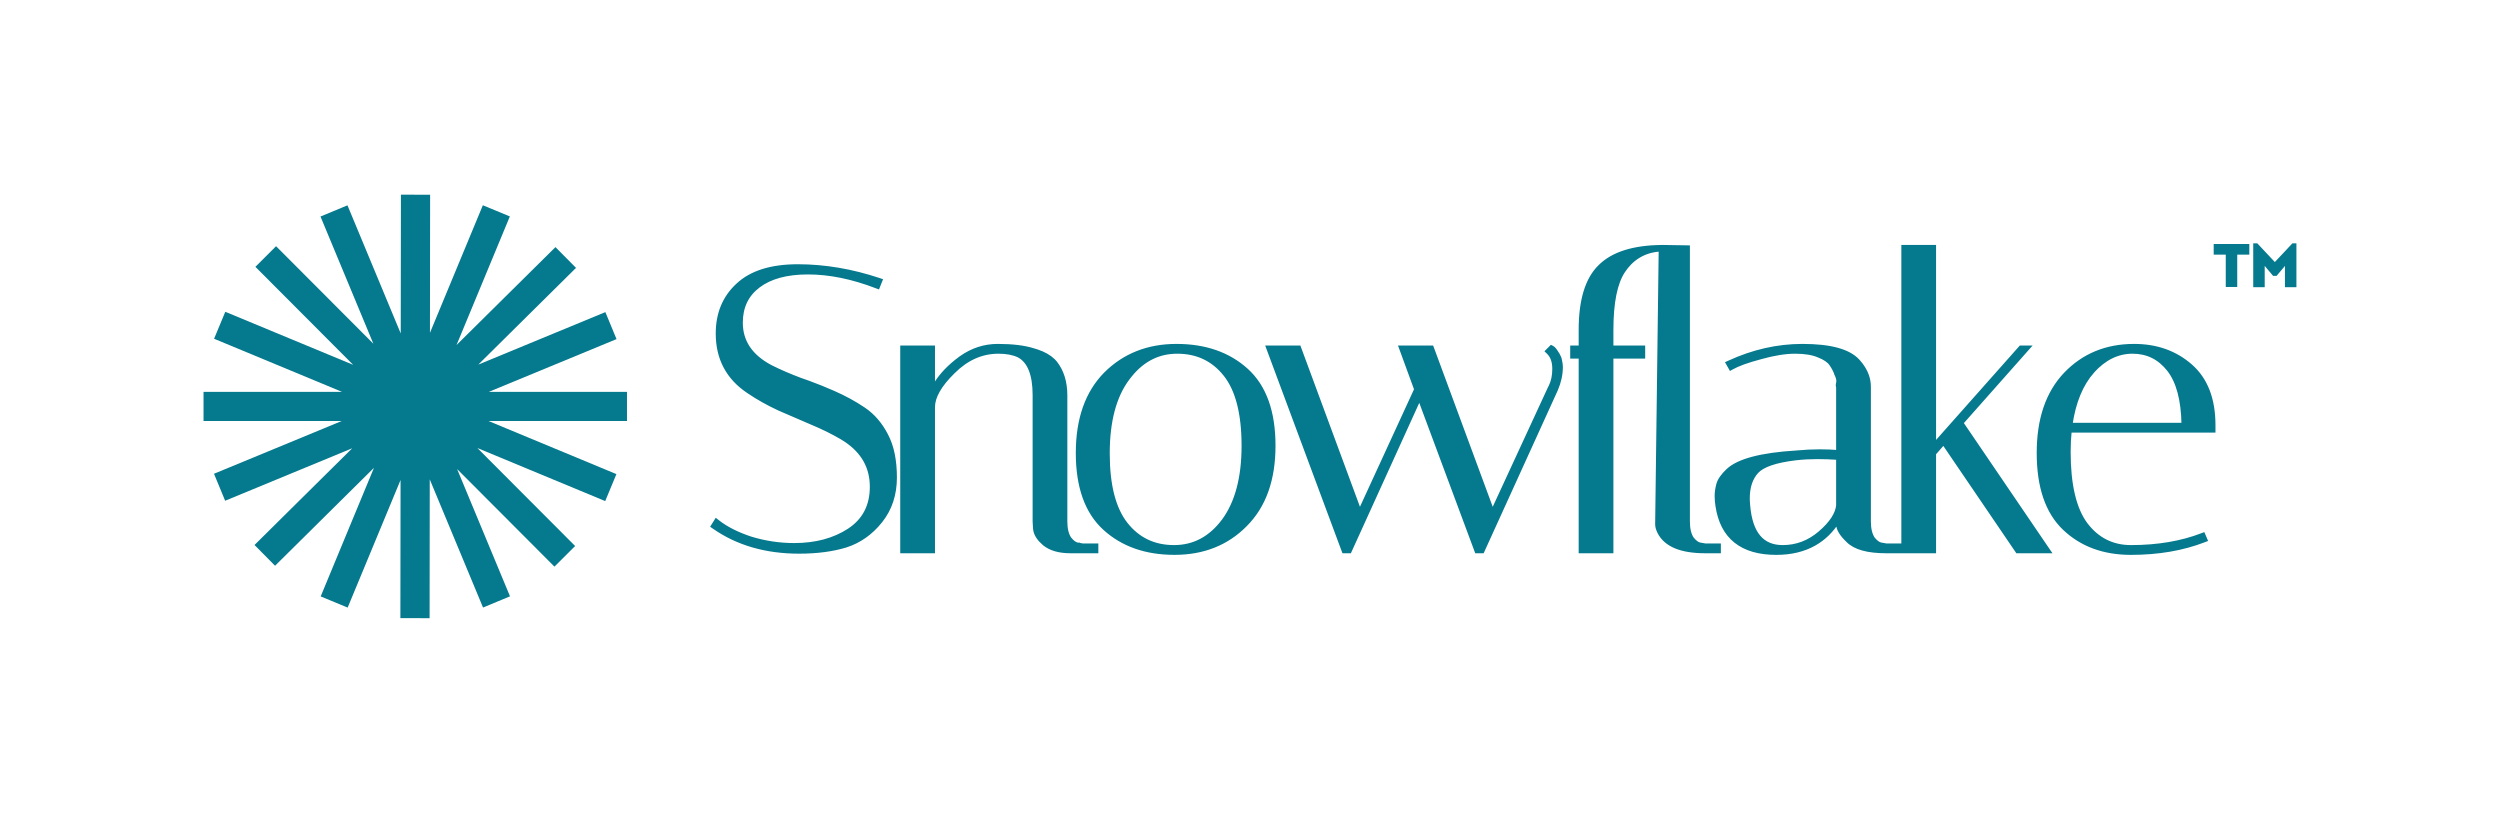 <svg width="143" height="47" viewBox="0 0 143 47" fill="none" xmlns="http://www.w3.org/2000/svg">
<path d="M67.293 19.766C68.938 19.766 70.282 20.232 71.315 21.171C72.354 22.116 72.865 23.565 72.865 25.498C72.865 27.433 72.329 28.947 71.248 30.028C70.186 31.106 68.827 31.644 67.178 31.644C65.548 31.644 64.213 31.178 63.18 30.24C62.141 29.295 61.63 27.846 61.63 25.912C61.63 23.978 62.157 22.463 63.222 21.382V21.381C64.3 20.303 65.66 19.766 67.293 19.766ZM45.638 15.209C47.168 15.209 48.72 15.472 50.293 15.996L50.388 16.028L50.351 16.12L50.259 16.351L50.225 16.437L50.138 16.404C48.751 15.87 47.442 15.604 46.213 15.604C44.998 15.604 44.061 15.862 43.393 16.367C42.728 16.87 42.395 17.562 42.395 18.455C42.395 19.533 42.952 20.371 44.092 20.972C44.61 21.231 45.173 21.476 45.784 21.704L46.257 21.871C46.731 22.045 47.205 22.236 47.678 22.444C48.312 22.722 48.893 23.039 49.419 23.395C49.955 23.757 50.386 24.261 50.714 24.902C51.046 25.533 51.209 26.34 51.209 27.316C51.209 28.286 50.935 29.12 50.383 29.814C49.836 30.502 49.168 30.974 48.382 31.226H48.381C47.618 31.459 46.727 31.576 45.707 31.576C43.804 31.576 42.174 31.103 40.821 30.155L40.747 30.104L40.794 30.028L40.91 29.844L40.965 29.755L41.047 29.82C41.542 30.21 42.183 30.535 42.972 30.793H42.973C43.777 31.036 44.597 31.157 45.431 31.157C46.659 31.157 47.7 30.877 48.556 30.321C49.417 29.756 49.848 28.935 49.848 27.845C49.848 26.729 49.354 25.842 48.352 25.179L48.145 25.049C47.627 24.745 47.056 24.463 46.431 24.203H46.43C45.816 23.942 45.194 23.674 44.565 23.398L44.563 23.397C43.93 23.103 43.35 22.779 42.824 22.423V22.422C41.632 21.638 41.034 20.519 41.034 19.078C41.034 17.934 41.419 17.002 42.192 16.292C42.968 15.565 44.122 15.209 45.638 15.209ZM57.068 19.766C57.915 19.766 58.608 19.85 59.142 20.023L59.34 20.084C59.725 20.215 60.032 20.389 60.256 20.607L60.362 20.72L60.363 20.721C60.763 21.217 60.958 21.853 60.958 22.621V29.825C60.958 30.256 61.04 30.578 61.192 30.801L61.322 30.946C61.449 31.067 61.568 31.126 61.678 31.135H61.687V31.136L61.93 31.18H62.731V31.552H61.233C60.592 31.552 60.084 31.411 59.724 31.116L59.722 31.116C59.432 30.867 59.25 30.608 59.198 30.337L59.183 30.221L59.16 29.83L59.16 29.825H59.16V22.598C59.16 21.396 58.848 20.669 58.267 20.357C57.961 20.212 57.578 20.138 57.114 20.138C56.16 20.138 55.301 20.516 54.534 21.284L54.533 21.285C53.755 22.047 53.387 22.714 53.387 23.288V31.552H51.588V19.858H53.387V22.157C53.674 21.625 54.106 21.126 54.684 20.661L54.957 20.453C55.605 19.996 56.309 19.766 57.068 19.766ZM88.79 19.867C88.838 19.891 88.883 19.934 88.924 19.984C88.966 20.034 89.009 20.098 89.055 20.174L89.131 20.292C89.199 20.41 89.243 20.522 89.256 20.63H89.255C89.286 20.755 89.302 20.875 89.302 20.988C89.302 21.416 89.207 21.851 89.019 22.29L89.018 22.292L84.829 31.497L84.804 31.552H84.449L84.426 31.491L81.191 22.798L77.235 31.497L77.21 31.552H76.855L76.831 31.491L72.551 19.985L72.504 19.858H74.316L74.338 19.919L77.78 29.234L80.983 22.271L80.146 19.984L80.099 19.858H81.909L81.933 19.919L85.374 29.235L88.618 22.214L88.621 22.206L88.682 22.089C88.816 21.808 88.885 21.481 88.885 21.103C88.885 20.675 88.767 20.366 88.546 20.159L88.476 20.092L88.544 20.024L88.682 19.885L88.73 19.837L88.79 19.867ZM67.339 20.138C66.278 20.138 65.385 20.581 64.659 21.479L64.515 21.664C63.764 22.67 63.383 24.09 63.383 25.935C63.383 27.767 63.735 29.107 64.421 29.973C65.109 30.84 66.017 31.273 67.155 31.273C68.288 31.273 69.228 30.775 69.98 29.768C70.731 28.746 71.112 27.327 71.112 25.498C71.112 23.651 70.76 22.302 70.074 21.437C69.386 20.57 68.478 20.138 67.339 20.138Z" fill="#05798D" stroke="#05798D" stroke-width="0.188"/>
<path d="M103.099 19.766C103.894 19.766 104.559 19.837 105.091 19.982C105.623 20.126 106.029 20.347 106.298 20.649L106.443 20.822C106.758 21.229 106.92 21.661 106.92 22.115V29.824C106.92 30.259 107.004 30.583 107.157 30.807C107.311 30.997 107.454 31.096 107.584 31.126L107.64 31.135L107.649 31.136L107.896 31.181H108.693V31.552H107.885C106.839 31.552 106.092 31.354 105.68 30.928C105.325 30.588 105.121 30.273 105.121 29.985V29.841C104.765 30.393 104.324 30.821 103.795 31.12C103.176 31.471 102.444 31.645 101.603 31.645C100.623 31.645 99.842 31.423 99.272 30.968C98.701 30.513 98.352 29.833 98.219 28.943L98.184 28.658C98.176 28.564 98.172 28.469 98.172 28.374C98.172 28.165 98.204 27.943 98.267 27.706C98.335 27.451 98.526 27.183 98.823 26.902C99.131 26.611 99.614 26.384 100.261 26.213C100.909 26.042 101.729 25.926 102.721 25.864C103.214 25.818 103.67 25.795 104.088 25.795C104.463 25.795 104.808 25.81 105.121 25.835V22.145C105.118 22.138 105.113 22.132 105.111 22.125C105.102 22.101 105.099 22.075 105.099 22.052C105.099 22.006 105.108 21.949 105.124 21.885C105.148 21.776 105.126 21.63 105.038 21.441L105.034 21.434L105.035 21.433C104.962 21.226 104.858 21.026 104.724 20.833C104.601 20.656 104.375 20.496 104.031 20.361L104.028 20.36V20.36C103.691 20.213 103.244 20.138 102.684 20.138C102.127 20.138 101.469 20.243 100.707 20.456L100.706 20.457C99.957 20.656 99.414 20.853 99.072 21.046L98.99 21.092L98.944 21.011L98.852 20.85L98.801 20.761L98.894 20.718C100.271 20.084 101.673 19.766 103.099 19.766ZM122.073 19.766C123.352 19.766 124.433 20.149 125.311 20.917C126.196 21.692 126.631 22.833 126.631 24.324V24.649H118.407C118.368 25.033 118.347 25.431 118.347 25.843C118.347 27.737 118.675 29.109 119.317 29.975C119.974 30.842 120.83 31.273 121.889 31.273C123.414 31.273 124.767 31.044 125.951 30.588L126.036 30.556L126.072 30.639L126.141 30.8L126.179 30.89L126.088 30.925C124.848 31.405 123.448 31.645 121.889 31.645C120.335 31.645 119.06 31.177 118.073 30.238C117.081 29.293 116.594 27.844 116.594 25.912C116.594 23.978 117.105 22.464 118.139 21.383C119.171 20.305 120.485 19.766 122.073 19.766ZM110.649 14.105V25.411L115.548 19.89L115.576 19.858H116.057L115.918 20.014L112.215 24.193L117.122 31.405L117.223 31.552H115.384L115.357 31.511L111.167 25.352L110.649 25.947V31.552H108.851V14.105H110.649ZM103.949 26.167C103.539 26.167 103.128 26.189 102.717 26.235L102.718 26.235C102.139 26.304 101.664 26.403 101.293 26.53C100.921 26.658 100.66 26.813 100.498 26.988C100.166 27.35 99.993 27.854 99.993 28.513C99.993 28.632 100.001 28.766 100.016 28.917V28.919C100.084 29.723 100.286 30.311 100.61 30.697C100.93 31.078 101.38 31.273 101.971 31.273C102.76 31.273 103.468 31.005 104.096 30.467C104.745 29.908 105.076 29.387 105.121 28.904V26.208C104.738 26.182 104.347 26.167 103.949 26.167ZM121.981 20.138C121.138 20.138 120.379 20.505 119.703 21.255L119.704 21.256C119.063 21.985 118.645 22.99 118.455 24.277H124.876C124.85 22.861 124.569 21.828 124.047 21.16C123.512 20.477 122.825 20.138 121.981 20.138ZM96.568 29.824C96.568 30.258 96.649 30.581 96.802 30.805C96.956 30.997 97.1 31.096 97.231 31.126L97.286 31.135L97.296 31.136L97.543 31.181H98.339V31.552H97.532C96.173 31.552 95.272 31.197 94.894 30.442C94.813 30.28 94.769 30.127 94.769 29.985V29.985L94.971 14.296C93.999 14.342 93.299 14.854 92.867 15.516H92.867C92.422 16.182 92.193 17.294 92.193 18.87V19.858H94.01V20.417H92.193V31.552H90.394V20.417H89.91V19.858H90.394V18.87C90.394 17.189 90.755 15.967 91.503 15.236C92.249 14.49 93.444 14.121 95.064 14.106L95.066 14.105H95.067H95.069L96.475 14.127L96.568 14.129V29.824Z" fill="#05798D" stroke="#05798D" stroke-width="0.188"/>
<path d="M128.661 13.957V14.565H127.97V16.415H127.314V14.565H126.623V13.957H128.661Z" fill="#05798D"/>
<path d="M131.355 13.92V16.426H130.699V15.21L130.219 15.781H130.022L129.541 15.21V16.426H128.885V13.92H129.117L130.12 14.989L131.124 13.92H131.355Z" fill="#05798D"/>
<path d="M24.603 11.138L24.593 19.039L27.619 11.741L29.163 12.38L26.113 19.736L31.772 14.135L32.948 15.322L27.356 20.856L34.627 17.853L35.265 19.397L27.963 22.413H35.863V24.082H27.943L35.258 27.119L34.618 28.662L27.306 25.627L32.897 31.232L31.714 32.411L26.146 26.829L29.172 34.11L27.63 34.751L24.582 27.42L24.573 35.36L22.902 35.357L22.912 27.455L19.886 34.754L18.343 34.115L21.392 26.758L15.733 32.361L14.558 31.173L20.148 25.64L12.878 28.643L12.241 27.099L19.544 24.082H11.642V22.413H19.56L12.246 19.377L12.887 17.834L20.201 20.869L14.609 15.263L15.791 14.083L21.358 19.663L18.332 12.385L19.875 11.745L22.922 19.075L22.933 11.136L24.603 11.138Z" fill="#05798D"/>
</svg>
